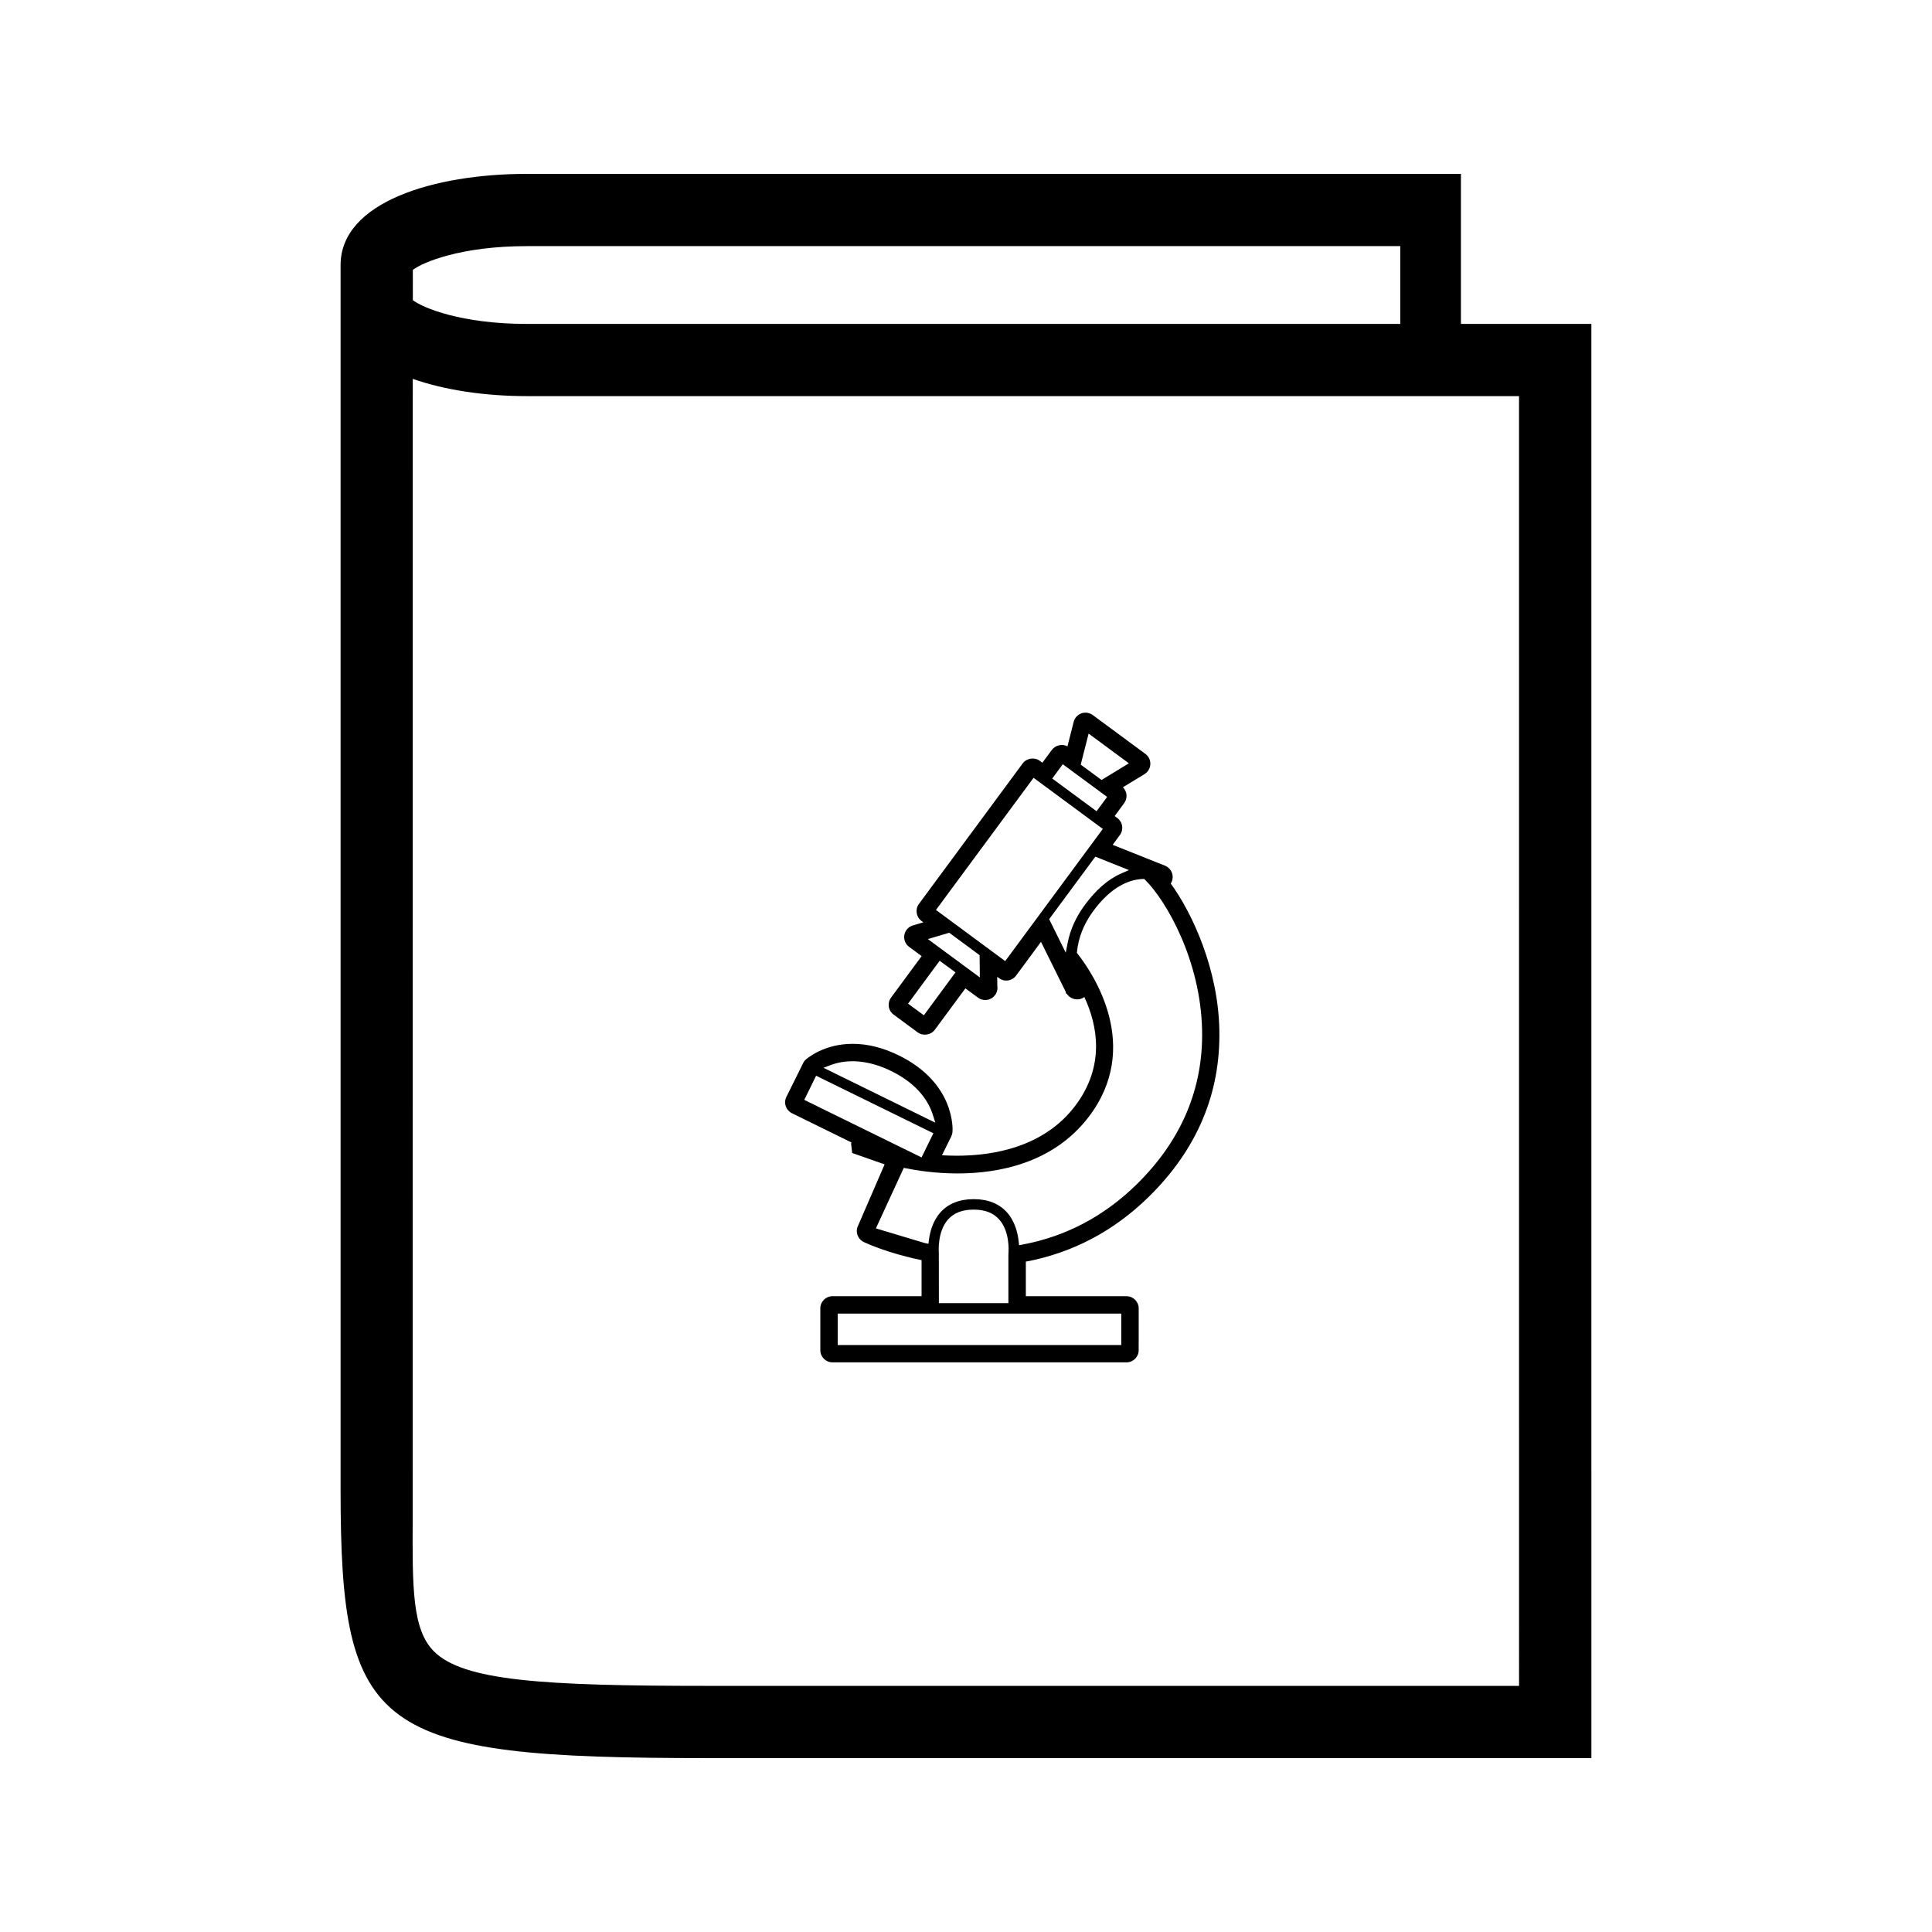 <?xml version="1.0" encoding="UTF-8"?>
<!-- Uploaded to: SVG Repo, www.svgrepo.com, Generator: SVG Repo Mixer Tools -->
<svg fill="#000000" width="800px" height="800px" version="1.1" viewBox="144 144 512 512" xmlns="http://www.w3.org/2000/svg">
 <g>
  <path d="m353.88 439.02 15.766 7.742-0.105 0.336 0.305 2.461 8.586 3.012-7.211 16.656c-0.5 1.508 0.199 3.203 1.664 3.914 0.652 0.316 6.481 3 15.34 4.809v9.551h-23.602c-1.777 0-3.227 1.449-3.227 3.227v11.09c0 1.777 1.449 3.219 3.227 3.219h77.91c1.773 0 3.227-1.438 3.227-3.219l0.004-11.082c0-1.777-1.453-3.227-3.227-3.227h-26.68v-9.16c12.344-2.309 23.289-8.078 32.555-17.156 12.777-12.523 19.086-27.414 18.727-44.258-0.32-16.016-7.039-30.73-12.875-38.789 0.094-0.137 0.156-0.27 0.227-0.41 0.707-1.578 0.051-3.426-1.496-4.203-0.078-0.043-0.418-0.211-0.965-0.398l-13.16-5.246 1.906-2.598c0.516-0.691 0.719-1.543 0.594-2.394-0.121-0.836-0.582-1.602-1.27-2.109l-0.707-0.52 2.519-3.426c0.973-1.301 0.797-3.102-0.332-4.207l5.731-3.488c0.914-0.562 1.484-1.539 1.539-2.613 0.051-1.074-0.441-2.094-1.301-2.734l-13.969-10.312c-0.859-0.629-2-0.797-2.992-0.441-1.02 0.363-1.785 1.203-2.051 2.242l-1.648 6.504c-1.348-0.734-3.184-0.332-4.121 0.922l-2.531 3.426-0.699-0.523c-1.379-1.02-3.496-0.699-4.508 0.684l-27.504 37.246c-1.055 1.426-0.75 3.453 0.676 4.508l0.504 0.371-2.781 0.824c-1.18 0.348-2.043 1.312-2.262 2.531-0.211 1.207 0.273 2.414 1.258 3.148l3.328 2.449-8.113 10.996c-0.508 0.699-0.719 1.547-0.594 2.398 0.125 0.836 0.586 1.609 1.273 2.106l6.402 4.727c1.379 1.008 3.488 0.699 4.504-0.688l8.117-10.988 3.332 2.449c0.555 0.414 1.219 0.637 1.945 0.637 1.773 0 3.223-1.441 3.223-3.227 0-0.203-0.016-0.41-0.043-0.441l-0.027-2.481 0.504 0.367c0.672 0.488 1.48 0.719 2.387 0.594 0.844-0.133 1.609-0.594 2.109-1.273l6.606-8.953 6.574 13.277v0.355l0.258 0.121c0.84 1.355 2.719 1.895 4.156 1.176 0.172-0.102 0.348-0.195 0.5-0.316 3.516 7.551 5.582 18.316-2.488 28.934-8.27 10.848-21.59 13.129-31.316 13.129-1.281 0-2.598-0.043-3.926-0.117l2.465-5 0.094-0.246c0.133-0.324 0.215-0.637 0.234-0.988 0.043-0.531 0.777-12.867-14.223-20.227-4.156-2.047-8.27-3.074-12.227-3.074-7.531 0-11.973 3.762-12.512 4.242-0.242 0.234-0.457 0.516-0.547 0.719l-4.519 9.117c-0.379 0.777-0.438 1.645-0.156 2.465 0.289 0.816 0.871 1.473 1.641 1.855zm87.266 53.094v8.332h-75.148v-8.332zm-29.879-15.891-0.031 0.184v12.938h-18.422l-0.016-13.309c-0.051-0.754-0.316-5.801 2.488-8.906 1.559-1.727 3.762-2.57 6.738-2.57 2.977 0 5.18 0.844 6.742 2.578 2.812 3.113 2.551 8.094 2.488 8.918zm21.23-137.81 10.668 7.871-7.238 4.414-5.527-4.066zm-6.848 8.113 11.75 8.668-2.797 3.789-11.75-8.668zm-36.816 66.539-4.188-3.086 8.375-11.371 4.188 3.086zm1.059-20.199 5.664-1.68 8.051 5.941 0.062 5.898zm20.496 5.832-18.348-13.551 25.867-35.023 18.348 13.551zm16.566-4.898-0.52 2.672-4.398-8.883 12.242-16.566 8.906 3.555-2.019 0.883c-3.543 1.547-6.863 4.461-9.887 8.648-2.207 3.062-3.656 6.328-4.324 9.691zm-29.203 61.176c10.652 0 25.332-2.602 34.789-15.02 14.098-18.516 1.328-37.703-2.922-43.145l-0.234-0.293 0.043-0.367c0.363-3.656 1.754-7.164 4.098-10.438 5.062-7.027 10.02-8.648 13.293-8.77l0.398-0.012 0.301 0.285c5.617 5.594 14.68 21.348 15.047 39.801 0.32 15.527-5.531 29.289-17.375 40.887-8.582 8.406-18.727 13.766-30.141 15.906l-0.98 0.184-0.109-0.988c-0.234-2.199-0.965-5.328-3.106-7.715-2.082-2.32-5.055-3.504-8.812-3.504-3.762 0-6.727 1.18-8.816 3.504-2.051 2.281-2.785 5.246-3.055 7.328l-0.121 0.988-0.977-0.188-12.953-3.883 7.391-16.039 0.719 0.141c2.449 0.492 7.473 1.336 13.523 1.336zm-33.512-28.758c4.641-1.711 10.223-1.188 15.945 1.617 7.223 3.547 9.992 8.281 11.043 11.637l0.637 2.047-29.637-14.547zm-3.961 2.859 31.078 15.25-3.137 6.402-31.078-15.25z"/>
  <path d="m531.16 229.84v-39.758h-247.57c-24.555 0-49.332 7.473-49.332 24.168v324.55c0 64.465 9.105 71.117 97.414 71.117h234.06l-0.004-380.08zm-277.76-14.316c2.613-2.016 12.801-6.297 30.18-6.297h231.52v20.613h-231.51c-17.383 0-27.566-4.277-30.18-6.297l-0.004-8.02zm293.18 375.25h-214.91c-43.953 0-64.883-1.328-72.695-9.164-5.75-5.789-5.695-16.871-5.606-35.234l0.02-301.97c8.391 2.938 18.988 4.57 30.18 4.57h262.99l0.004 341.8z"/>
 </g>
</svg>